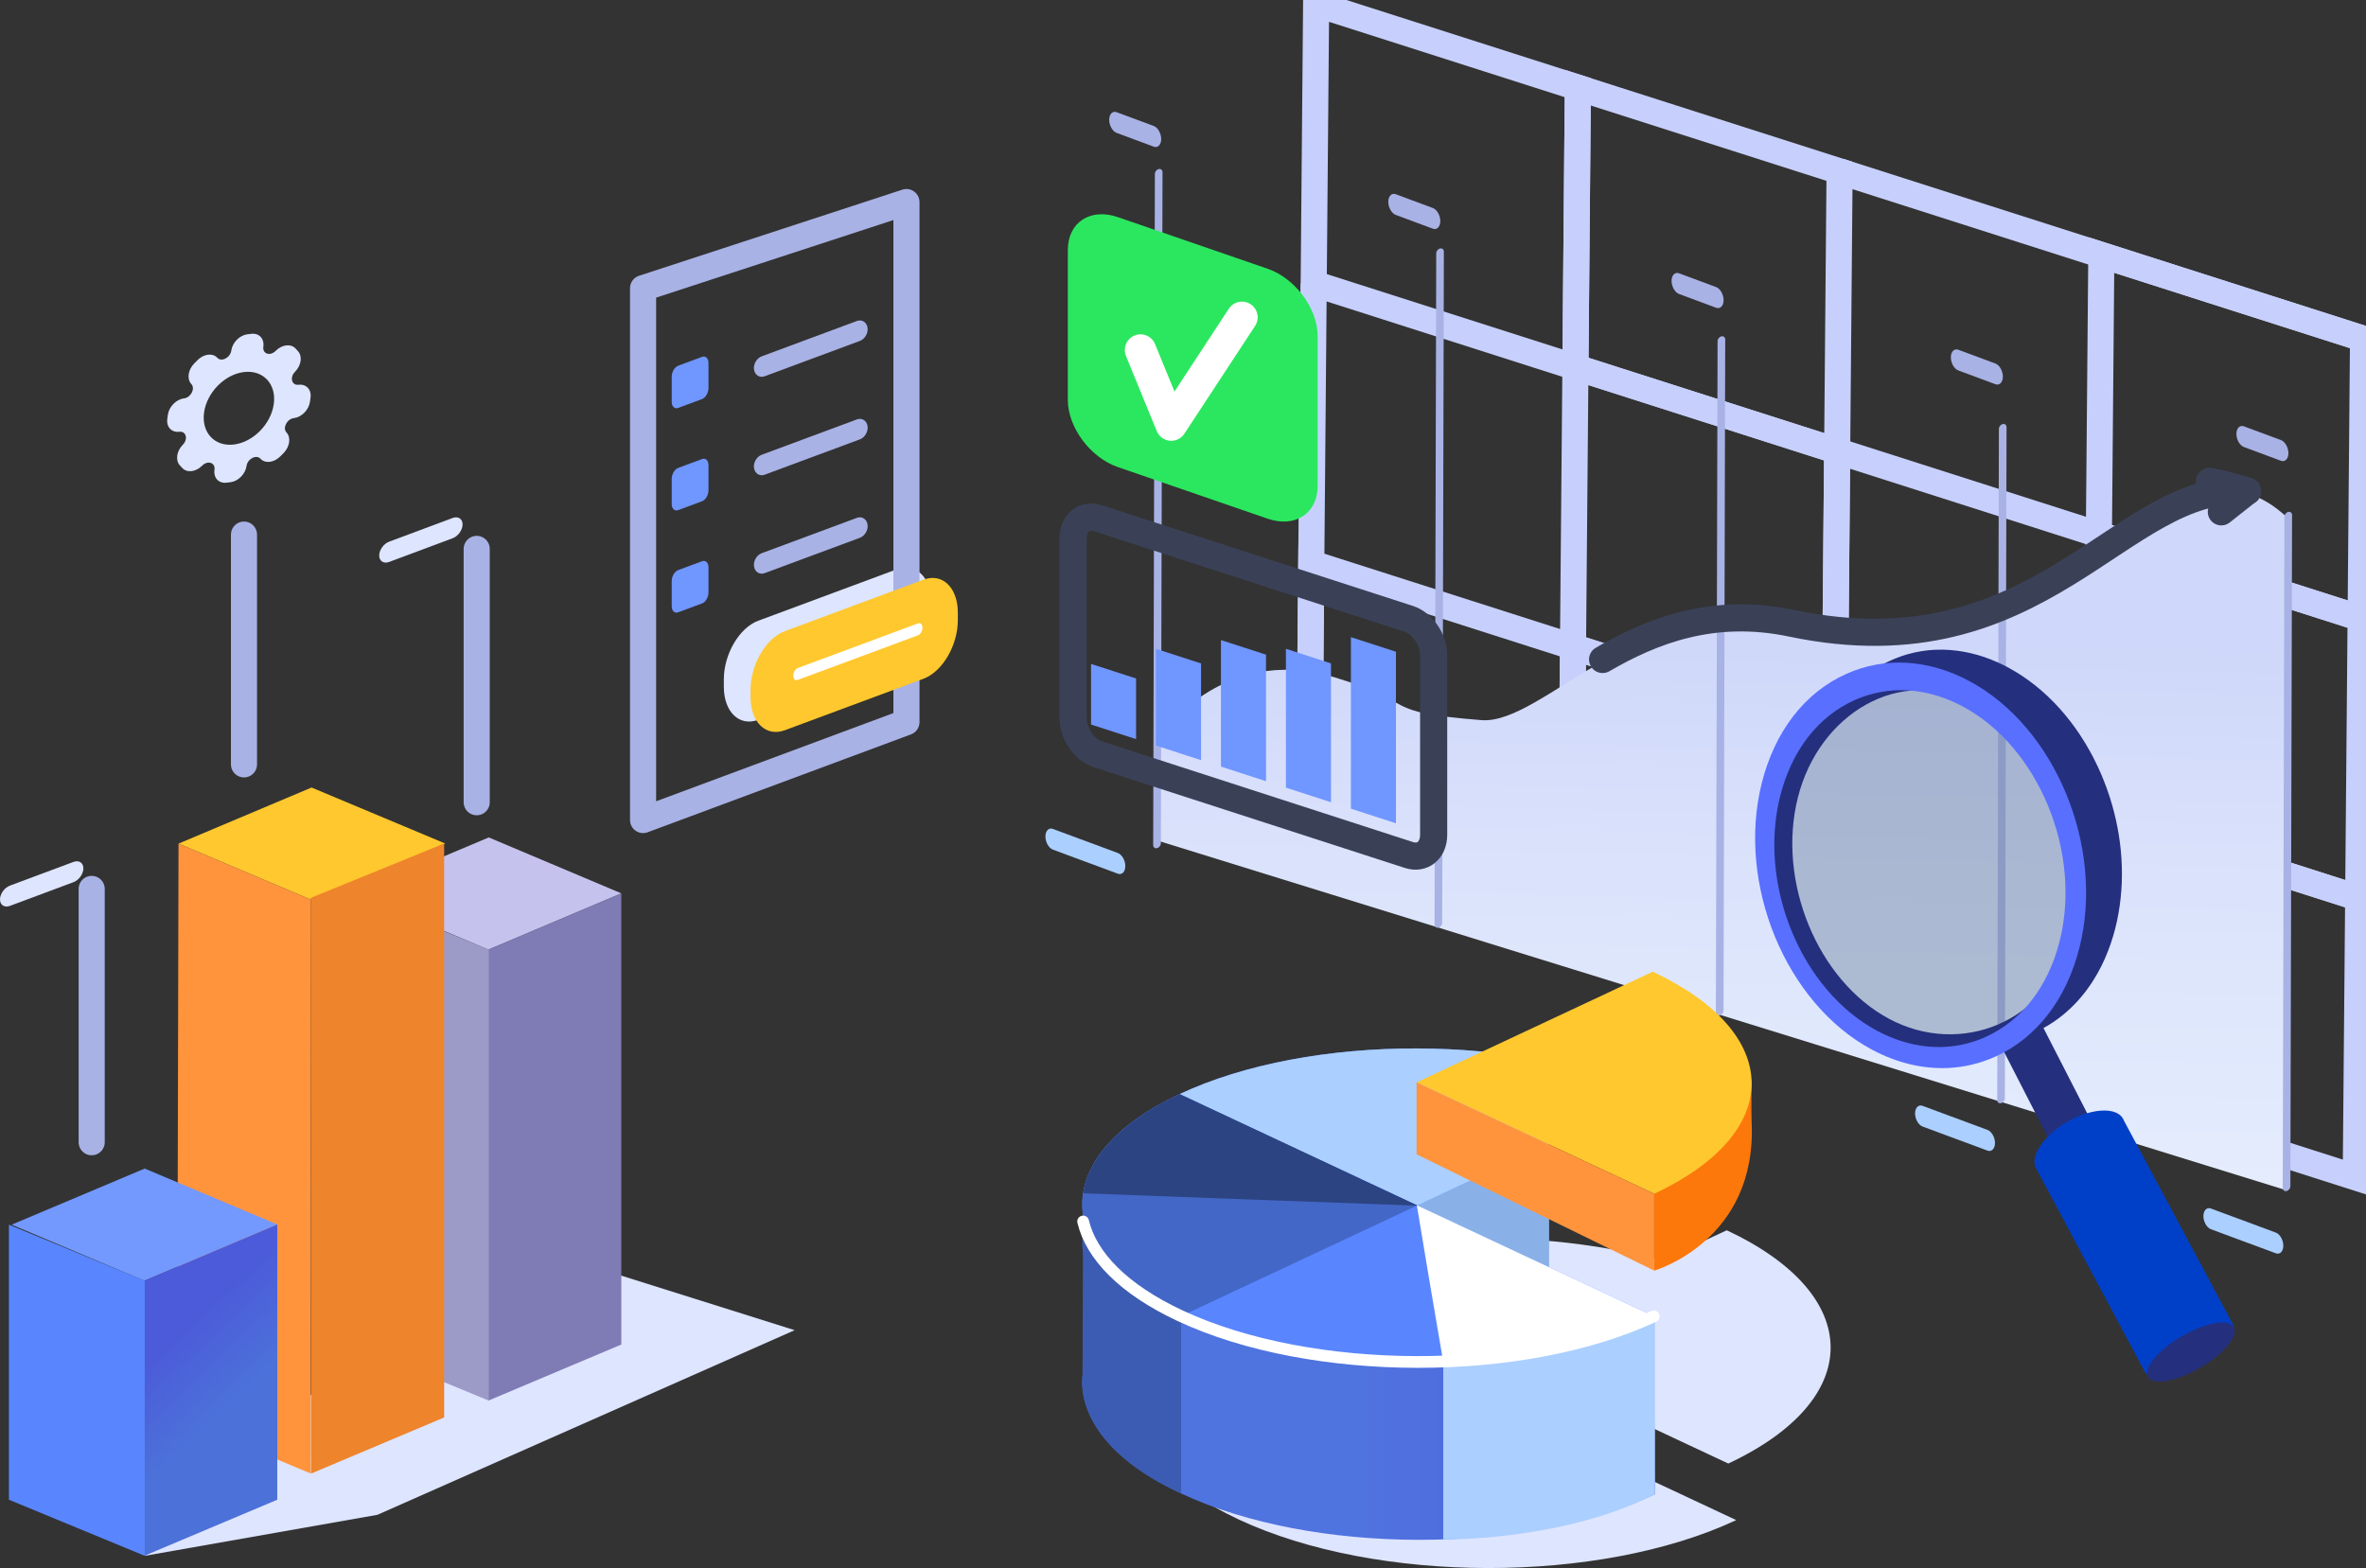 <svg xmlns="http://www.w3.org/2000/svg" width="519" height="344" viewBox="0 0 519 344" fill="none"><rect x="0" y="0" width="519" height="344" fill="#333333" stroke="none"/><g clip-path="url(#clip0_9_71)"><path d="M31.753 341.323L82.789 332.324L174.317 291.819L126.469 276.764L77.428 297.068L31.753 341.323Z" fill="#DEE5FF"></path><path d="M107.139 208.327L136.294 195.988L107.213 183.718L78.032 196.025L107.139 208.327Z" fill="#C5C3ED"></path><path d="M107.115 307.272L136.294 294.966V195.988L107.115 208.327V307.272Z" fill="#7F7BB5"></path><path d="M107.224 307.272L77.428 294.965V196.022L107.224 208.327V307.272Z" fill="#9C9BC7"></path><path d="M68.149 197.347L97.673 185.06L68.34 172.769L39.159 185.077L68.149 197.347Z" fill="#FFC82E"></path><path d="M97.43 185.058V265.682V310.965L68.249 323.273L68.149 196.99L97.43 185.058Z" fill="#EE842C"></path><path d="M68.149 197.347L68.173 323.273L38.868 310.965L39.159 185.077L68.149 197.347Z" fill="#FF943C"></path><path d="M31.669 280.971L60.824 268.632L31.741 256.363L2.562 268.669L31.669 280.971Z" fill="#7399FF"></path><path d="M31.643 341.323L60.824 329.014V268.632L31.643 280.971V341.323Z" fill="url(#paint0_linear_9_71)"></path><path d="M31.754 341.323L1.958 329.014V268.669L31.754 280.971V341.323Z" fill="#5986FF"></path><path d="M518.352 74.298L460.94 55.943" stroke="#C7D0FC" stroke-width="5.725" stroke-miterlimit="10"></path><path d="M345.582 80.574L288.17 62.22L288.702 0.881L346.114 19.235L345.582 80.574Z" stroke="#C7D0FC" stroke-width="5.725" stroke-miterlimit="10"></path><path d="M402.994 98.928L345.582 80.574L346.114 19.235L403.526 37.589L402.994 98.928Z" stroke="#C7D0FC" stroke-width="5.725" stroke-miterlimit="10"></path><path d="M517.82 135.636L460.408 117.282L460.94 55.943L518.352 74.298L517.82 135.636Z" stroke="#C7D0FC" stroke-width="5.725" stroke-miterlimit="10"></path><path d="M288.17 62.22L287.638 123.558" stroke="#C7D0FC" stroke-width="5.725" stroke-miterlimit="10"></path><path d="M402.461 160.267L345.049 141.912L345.582 80.574L402.994 98.928L402.461 160.267Z" stroke="#C7D0FC" stroke-width="5.725" stroke-miterlimit="10"></path><path d="M459.876 178.621L402.461 160.267L402.994 98.928L460.408 117.282L459.876 178.621Z" stroke="#C7D0FC" stroke-width="5.725" stroke-miterlimit="10"></path><path d="M517.287 196.975L459.875 178.621L460.408 117.282L517.82 135.636L517.287 196.975Z" stroke="#C7D0FC" stroke-width="5.725" stroke-miterlimit="10"></path><path d="M287.638 123.558L287.105 184.897" stroke="#C7D0FC" stroke-width="5.725" stroke-miterlimit="10"></path><path d="M344.517 203.251L287.105 184.897L287.638 123.558L345.05 141.912L344.517 203.251Z" stroke="#C7D0FC" stroke-width="5.725" stroke-miterlimit="10"></path><path d="M401.931 221.605L344.517 203.251L345.05 141.912L402.462 160.267L401.931 221.605Z" stroke="#C7D0FC" stroke-width="5.725" stroke-miterlimit="10"></path><path d="M459.343 239.96L401.931 221.605L402.461 160.267L459.875 178.621L459.343 239.96Z" stroke="#C7D0FC" stroke-width="5.725" stroke-miterlimit="10"></path><path d="M516.755 258.314L459.343 239.96L459.876 178.621L517.288 196.975L516.755 258.314Z" stroke="#C7D0FC" stroke-width="5.725" stroke-miterlimit="10"></path><path d="M460.94 55.943L403.526 37.589" stroke="#C7D0FC" stroke-width="5.725" stroke-miterlimit="10"></path><path d="M253.856 162.224C253.856 162.224 267.568 140.956 292.74 148.589C311.983 154.423 301.856 156.143 324.952 157.983C338.571 159.068 359.798 129.332 393.386 137.035C454.197 150.981 475.565 88.49 501.945 113.75L501.573 261.143L253.8 184.379L253.856 162.224Z" fill="url(#paint1_linear_9_71)"></path><path d="M253.798 186.073C253.335 186.18 252.961 185.875 252.961 185.395L253.332 38.146C253.335 37.665 253.711 37.191 254.173 37.087C254.636 36.98 255.01 37.285 255.01 37.765L254.639 185.014C254.636 185.495 254.26 185.969 253.798 186.073Z" fill="#A8B2E5"></path><path d="M315.512 203.503C315.05 203.61 314.676 203.305 314.676 202.825L315.047 55.576C315.05 55.095 315.426 54.621 315.888 54.517C316.351 54.41 316.725 54.715 316.725 55.195L316.353 202.444C316.353 202.923 315.978 203.397 315.512 203.503Z" fill="#A8B2E5"></path><path d="M377.227 222.777C376.764 222.884 376.39 222.579 376.39 222.099L376.762 74.85C376.764 74.369 377.14 73.895 377.603 73.791C378.066 73.684 378.44 73.989 378.44 74.469L378.068 221.718C378.066 222.199 377.69 222.673 377.227 222.777Z" fill="#A8B2E5"></path><path d="M438.939 242.017C438.477 242.123 438.103 241.819 438.103 241.338L438.474 94.089C438.477 93.609 438.853 93.135 439.315 93.03C439.778 92.924 440.152 93.228 440.152 93.709L439.78 240.958C439.78 241.436 439.402 241.91 438.939 242.017Z" fill="#A8B2E5"></path><path d="M501.571 261.295C501.108 261.402 500.735 261.097 500.735 260.617L501.106 113.368C501.108 112.887 501.484 112.413 501.947 112.308C502.41 112.202 502.784 112.506 502.784 112.987L502.412 260.236C502.412 260.717 502.036 261.191 501.571 261.295Z" fill="#A8B2E5"></path><path d="M500.339 101.087L492.203 98.062C491.303 97.728 490.569 96.434 490.573 95.185C490.575 93.937 491.316 93.191 492.216 93.526L500.352 96.551C501.252 96.886 501.987 98.18 501.982 99.428C501.978 100.674 501.239 101.42 500.339 101.087Z" fill="#A8B2E5"></path><path d="M437.699 84.29L429.562 81.265C428.663 80.93 427.928 79.636 427.933 78.388C427.935 77.14 428.676 76.394 429.576 76.729L437.712 79.754C438.611 80.089 439.346 81.383 439.344 82.631C439.339 83.879 438.601 84.625 437.699 84.29Z" fill="#A8B2E5"></path><path d="M376.44 67.517L368.304 64.492C367.404 64.157 366.67 62.863 366.672 61.615C366.674 60.367 367.415 59.621 368.315 59.956L376.451 62.981C377.351 63.316 378.085 64.609 378.081 65.858C378.079 67.106 377.34 67.852 376.44 67.517Z" fill="#A8B2E5"></path><path d="M314.298 50.169L306.161 47.145C305.262 46.81 304.527 45.516 304.532 44.267C304.534 43.019 305.275 42.273 306.174 42.608L314.311 45.633C315.21 45.968 315.945 47.262 315.943 48.51C315.936 49.758 315.197 50.504 314.298 50.169Z" fill="#A8B2E5"></path><path d="M253.076 32.176L244.94 29.151C244.04 28.817 243.306 27.523 243.308 26.274C243.31 25.026 244.051 24.28 244.951 24.615L253.087 27.64C253.987 27.975 254.721 29.269 254.719 30.517C254.715 31.765 253.976 32.511 253.076 32.176Z" fill="#A8B2E5"></path><path d="M499.231 270.416L491.095 267.391C491.069 267.382 491.045 267.382 491.021 267.373L484.977 265.127C484.078 264.792 483.339 265.538 483.334 266.786C483.332 268.032 484.065 269.328 484.964 269.663L493.101 272.688C493.127 272.697 493.15 272.697 493.177 272.706L499.218 274.952C500.118 275.287 500.856 274.541 500.861 273.293C500.865 272.045 500.131 270.751 499.231 270.416Z" fill="#ABCFFF"></path><path d="M435.984 247.888L427.848 244.863C427.822 244.855 427.798 244.855 427.774 244.846L421.73 242.6C420.831 242.265 420.092 243.011 420.087 244.259C420.085 245.505 420.818 246.801 421.717 247.136L429.853 250.161C429.88 250.17 429.903 250.17 429.929 250.178L435.971 252.425C436.87 252.76 437.609 252.014 437.614 250.765C437.618 249.517 436.884 248.223 435.984 247.888Z" fill="#ABCFFF"></path><path d="M245.216 187.139L237.08 184.114C237.054 184.105 237.03 184.105 237.006 184.097L230.962 181.85C230.063 181.515 229.324 182.261 229.32 183.51C229.317 184.756 230.05 186.052 230.949 186.387L239.086 189.412C239.112 189.42 239.136 189.42 239.162 189.429L245.203 191.675C246.103 192.01 246.841 191.264 246.846 190.016C246.85 188.768 246.118 187.474 245.216 187.139Z" fill="#ABCFFF"></path><path d="M309.067 187.576L240.802 165.473C237.823 164.507 235.385 160.919 235.385 157.496V118.145C235.385 114.722 237.823 112.713 240.802 113.679L309.067 135.782C312.046 136.747 314.484 140.336 314.484 143.759V183.111C314.487 186.532 312.048 188.542 309.067 187.576Z" stroke="#3A4157" stroke-width="5.953" stroke-miterlimit="10" stroke-linecap="round" stroke-linejoin="round"></path><path d="M249.208 162.152L239.324 158.951V145.648L249.208 148.847V162.152Z" fill="#7096FF"></path><path d="M263.459 166.767L253.576 163.565V142.345L263.459 145.546V166.767Z" fill="#7096FF"></path><path d="M277.711 171.381L267.825 168.18V140.423L277.711 143.622V171.381Z" fill="#7096FF"></path><path d="M291.96 175.994L282.076 172.795V142.336L291.96 145.537V175.994Z" fill="#7096FF"></path><path d="M306.211 180.608L296.328 177.409V139.777L306.211 142.978V180.608Z" fill="#7096FF"></path><path d="M278.069 113.792L245.2 102.464C239.17 100.385 234.237 93.75 234.237 87.715V54.824C234.237 48.789 239.17 45.553 245.2 47.632L278.069 58.96C284.1 61.039 289.033 67.674 289.033 73.708V106.6C289.033 112.635 284.1 115.871 278.069 113.792Z" fill="#2BE75F"></path><path d="M250.177 76.787L256.925 93.256L272.434 69.613" stroke="white" stroke-width="6.889" stroke-miterlimit="10" stroke-linecap="round" stroke-linejoin="round"></path><path d="M351.543 144.679C362.415 138.366 375.795 133.127 392.986 136.73C448.104 148.284 465.204 105.6 492.998 107.759" stroke="#3A4157" stroke-width="5.953" stroke-miterlimit="10" stroke-linecap="round" stroke-linejoin="round"></path><path d="M484.66 105.6C488.857 106.363 493.496 107.874 492.999 107.759L487.266 112.287" stroke="#3A4157" stroke-width="5.953" stroke-miterlimit="10" stroke-linecap="round" stroke-linejoin="round"></path><path d="M379.118 321.075C409.176 306.987 409.024 284.075 378.776 269.9L364.577 276.555C334.984 268.483 296.532 270.333 271.322 282.148C241.263 296.236 241.415 319.148 271.663 333.322C301.911 347.497 350.797 347.571 380.856 333.483L326.089 307.816L338.456 302.02L379.118 321.075Z" fill="#DEE5FF"></path><path opacity="0.4" d="M454.369 188.176C459.847 213.97 442.792 228.877 424.347 229.458C405.901 230.039 389.438 212.498 387.573 190.281C385.709 168.063 399.149 149.58 417.595 149C436.038 148.419 449.736 166.369 454.369 188.176Z" fill="#637A94"></path><path d="M460.414 249.256L453.71 258.281L437.918 227.472L446.054 221.242L460.414 249.256Z" fill="#24307D"></path><path d="M485.449 282.381L485.46 282.374L465.91 245.872H465.908C465.36 244.324 463.568 243.441 460.784 243.656C455.938 244.033 449.949 247.588 447.406 251.6C446.089 253.677 445.963 255.463 446.813 256.656L446.811 256.659L451.383 265.214L451.381 265.216L470.776 301.509L490.03 290.931L485.449 282.381Z" fill="#0040C8"></path><path d="M482.616 300.083C487.817 297.059 491.132 293.055 490.02 291.139C488.907 289.223 483.789 290.121 478.588 293.144C473.386 296.168 470.071 300.172 471.184 302.089C472.296 304.005 477.414 303.107 482.616 300.083Z" fill="#24307D"></path><path d="M432.622 150.948C414.17 141.058 394.797 150.604 389.347 172.271C383.897 193.939 394.436 219.52 412.888 229.41C431.34 239.3 450.714 229.754 456.164 208.087C461.614 186.421 451.074 160.838 432.622 150.948ZM453.96 205.88C449.332 224.284 430.045 231.904 414.372 223.504C398.7 215.103 389.747 193.374 394.375 174.969C399.004 156.565 416.828 145.929 432.501 154.33C448.173 162.73 458.591 187.476 453.96 205.88Z" fill="#24307D"></path><path d="M465.347 195.072C465.38 194.598 465.408 194.122 465.426 193.646C465.428 193.561 465.428 193.476 465.43 193.391C465.437 193.165 465.439 192.939 465.443 192.71C465.447 192.434 465.458 192.16 465.46 191.884C465.46 191.732 465.456 191.577 465.454 191.423C465.452 191.177 465.45 190.932 465.445 190.686C465.441 190.497 465.443 190.307 465.439 190.118C465.432 189.89 465.417 189.664 465.406 189.435C465.395 189.19 465.384 188.944 465.371 188.696C465.365 188.574 465.363 188.452 465.354 188.331C465.334 188.007 465.302 187.685 465.276 187.361C465.258 187.152 465.245 186.941 465.226 186.732C465.219 186.674 465.217 186.615 465.211 186.556C465.154 185.978 465.089 185.399 465.015 184.821C465.015 184.814 465.013 184.808 465.013 184.801C465.006 184.749 464.998 184.697 464.989 184.645C464.922 184.134 464.848 183.625 464.767 183.116C464.754 183.035 464.739 182.955 464.724 182.877C464.691 182.683 464.656 182.492 464.622 182.3C464.574 182.026 464.528 181.752 464.476 181.478C464.443 181.304 464.402 181.13 464.367 180.956C464.324 180.743 464.28 180.532 464.235 180.321C464.202 180.167 464.172 180.01 464.139 179.856C464.07 179.547 463.994 179.241 463.92 178.932C463.881 178.769 463.844 178.603 463.802 178.44C463.787 178.382 463.776 178.323 463.761 178.266C463.624 177.727 463.481 177.192 463.329 176.657C463.322 176.633 463.316 176.611 463.309 176.59C463.266 176.435 463.216 176.285 463.17 176.131C463.048 175.72 462.929 175.309 462.798 174.902C462.779 174.839 462.755 174.776 462.733 174.711C462.625 174.376 462.507 174.043 462.392 173.71C462.301 173.443 462.214 173.173 462.118 172.908C462.101 172.86 462.079 172.812 462.062 172.764C461.749 171.903 461.412 171.053 461.06 170.211C461.029 170.14 461.006 170.066 460.975 169.996C460.884 169.783 460.784 169.574 460.693 169.363C460.54 169.017 460.388 168.674 460.23 168.332C460.089 168.03 459.943 167.73 459.797 167.432C459.634 167.095 459.469 166.76 459.3 166.427C459.243 166.319 459.193 166.206 459.137 166.097C459 165.836 458.856 165.579 458.717 165.321C458.622 165.142 458.528 164.964 458.43 164.788C458.124 164.235 457.809 163.687 457.485 163.148C457.483 163.144 457.479 163.137 457.476 163.133C457.474 163.128 457.47 163.124 457.468 163.12C457.096 162.504 456.714 161.9 456.32 161.302C456.303 161.276 456.288 161.247 456.27 161.221C455.983 160.786 455.686 160.36 455.386 159.938C455.325 159.853 455.268 159.764 455.208 159.679C455.203 159.675 455.201 159.669 455.197 159.664C454.84 159.166 454.473 158.675 454.099 158.19C454.08 158.166 454.06 158.144 454.043 158.12C453.928 157.972 453.81 157.831 453.693 157.685C453.454 157.385 453.219 157.083 452.974 156.789C452.928 156.735 452.878 156.681 452.832 156.626C452.667 156.428 452.496 156.237 452.328 156.043C452.141 155.828 451.959 155.611 451.77 155.4C451.7 155.321 451.626 155.247 451.555 155.171C451.37 154.969 451.181 154.769 450.992 154.571C450.829 154.399 450.672 154.223 450.507 154.054C450.414 153.958 450.316 153.869 450.222 153.773C450.018 153.566 449.81 153.364 449.601 153.162C449.455 153.021 449.316 152.875 449.171 152.738C449.055 152.629 448.936 152.529 448.821 152.423C448.61 152.227 448.397 152.035 448.184 151.846C448.054 151.731 447.928 151.609 447.797 151.496C447.656 151.374 447.508 151.259 447.367 151.137C447.156 150.959 446.943 150.783 446.73 150.609C446.619 150.52 446.513 150.424 446.402 150.337C446.222 150.194 446.035 150.059 445.852 149.92C445.65 149.765 445.45 149.609 445.248 149.459C445.166 149.398 445.087 149.332 445.005 149.274C444.757 149.093 444.503 148.924 444.251 148.75C444.079 148.63 443.907 148.506 443.734 148.389C443.688 148.358 443.647 148.325 443.601 148.297C443.145 147.993 442.68 147.699 442.212 147.414C442.208 147.412 442.204 147.41 442.199 147.408C442.165 147.386 442.13 147.369 442.095 147.347C441.671 147.092 441.243 146.842 440.811 146.605C440.702 146.544 440.593 146.486 440.482 146.427C440.126 146.236 439.772 146.053 439.416 145.877C439.281 145.809 439.144 145.751 439.009 145.685C438.824 145.596 438.64 145.511 438.455 145.427C438.312 145.361 438.168 145.29 438.027 145.227C437.797 145.124 437.566 145.035 437.336 144.94C437.171 144.87 437.005 144.798 436.84 144.733C436.773 144.707 436.706 144.674 436.636 144.648C436.173 144.468 435.712 144.3 435.25 144.141C435.247 144.141 435.245 144.139 435.241 144.139C434.769 143.978 434.298 143.83 433.828 143.696C433.768 143.678 433.707 143.665 433.644 143.648C433.472 143.6 433.302 143.559 433.131 143.513C432.89 143.45 432.646 143.378 432.405 143.322C432.283 143.293 432.164 143.272 432.042 143.245C431.831 143.198 431.618 143.154 431.408 143.111C431.245 143.078 431.082 143.037 430.919 143.006C430.747 142.974 430.577 142.954 430.406 142.926C430.193 142.891 429.978 142.854 429.765 142.824C429.652 142.806 429.539 142.784 429.426 142.769C429.224 142.743 429.024 142.728 428.822 142.706C428.572 142.678 428.322 142.65 428.072 142.628C427.985 142.621 427.896 142.606 427.809 142.6C427.6 142.584 427.396 142.582 427.189 142.571C426.92 142.556 426.651 142.541 426.383 142.534C426.305 142.532 426.225 142.526 426.144 142.523C425.959 142.521 425.779 142.532 425.594 142.532C425.273 142.534 424.949 142.537 424.63 142.55C424.54 142.554 424.449 142.55 424.358 142.554C424.001 142.571 423.647 142.597 423.293 142.63C423.247 142.634 423.202 142.641 423.156 142.645C422.887 142.671 422.617 142.697 422.35 142.732C422.18 142.754 422.011 142.782 421.841 142.808C421.713 142.828 421.585 142.845 421.459 142.865C420.994 142.939 420.531 143.024 420.072 143.122C420.057 143.124 420.044 143.128 420.029 143.132C419.903 143.161 419.781 143.195 419.657 143.224C419.273 143.313 418.89 143.406 418.512 143.513C418.327 143.565 418.145 143.626 417.962 143.68C417.719 143.754 417.473 143.822 417.232 143.904C417.171 143.924 417.113 143.952 417.052 143.972C416.68 144.1 416.313 144.241 415.948 144.387C415.77 144.457 415.589 144.522 415.411 144.596C414.872 144.822 414.34 145.066 413.814 145.327L405.228 149.624C405.752 149.361 406.286 149.119 406.825 148.893C407.001 148.819 407.181 148.756 407.36 148.684C407.725 148.539 408.092 148.397 408.466 148.269C408.766 148.165 409.07 148.071 409.374 147.978C409.559 147.921 409.741 147.86 409.926 147.808C410.304 147.701 410.687 147.608 411.071 147.519C411.195 147.49 411.319 147.453 411.443 147.427C411.917 147.325 412.393 147.238 412.873 147.16C413.001 147.14 413.129 147.121 413.258 147.103C413.692 147.04 414.129 146.984 414.568 146.942C414.614 146.938 414.659 146.932 414.705 146.927C415.148 146.888 415.594 146.864 416.041 146.847C416.363 146.834 416.685 146.831 417.008 146.829C417.269 146.827 417.53 146.825 417.793 146.829C418.06 146.836 418.332 146.851 418.601 146.866C418.895 146.882 419.19 146.897 419.486 146.921C419.733 146.942 419.983 146.971 420.231 146.999C420.546 147.034 420.861 147.071 421.176 147.116C421.389 147.147 421.602 147.182 421.815 147.219C422.15 147.275 422.485 147.336 422.819 147.403C423.03 147.447 423.243 147.49 423.454 147.538C423.815 147.619 424.178 147.71 424.54 147.806C424.712 147.851 424.884 147.893 425.055 147.941C425.588 148.091 426.12 148.252 426.653 148.434C426.655 148.434 426.655 148.434 426.657 148.436C426.659 148.436 426.659 148.436 426.661 148.439C427.192 148.619 427.722 148.819 428.25 149.03C428.415 149.095 428.578 149.167 428.743 149.237C429.117 149.393 429.491 149.554 429.865 149.726C430.049 149.811 430.232 149.896 430.417 149.985C430.908 150.22 431.401 150.463 431.892 150.726C432.44 151.02 432.979 151.329 433.511 151.648C433.544 151.668 433.576 151.685 433.609 151.705C434.128 152.018 434.639 152.349 435.145 152.688C435.319 152.803 435.489 152.927 435.658 153.045C435.995 153.277 436.33 153.512 436.658 153.758C436.86 153.908 437.06 154.062 437.26 154.217C437.555 154.443 437.849 154.673 438.14 154.91C438.353 155.084 438.566 155.261 438.777 155.439C439.053 155.672 439.324 155.909 439.596 156.148C439.809 156.337 440.022 156.531 440.233 156.724C440.496 156.968 440.756 157.216 441.013 157.466C441.221 157.668 441.428 157.87 441.632 158.077C441.891 158.338 442.147 158.605 442.399 158.873C442.588 159.073 442.777 159.273 442.964 159.475C443.225 159.76 443.479 160.053 443.734 160.345C443.903 160.541 444.075 160.732 444.24 160.93C444.531 161.278 444.816 161.632 445.098 161.987C445.213 162.132 445.333 162.274 445.448 162.422C445.846 162.933 446.235 163.452 446.613 163.983C446.672 164.066 446.726 164.151 446.785 164.233C447.104 164.686 447.419 165.142 447.726 165.605C448.115 166.197 448.495 166.797 448.864 167.406C448.871 167.417 448.877 167.428 448.884 167.439C448.884 167.441 448.886 167.441 448.886 167.443C449.212 167.987 449.527 168.537 449.836 169.094C449.933 169.27 450.027 169.45 450.125 169.626C450.322 169.994 450.518 170.361 450.707 170.733C450.877 171.066 451.042 171.401 451.205 171.738C451.35 172.038 451.496 172.338 451.637 172.64C451.796 172.98 451.946 173.323 452.098 173.669C452.222 173.952 452.348 174.235 452.467 174.519C452.822 175.361 453.156 176.211 453.469 177.07C453.584 177.383 453.691 177.699 453.799 178.014C453.915 178.347 454.032 178.68 454.141 179.014C454.293 179.484 454.436 179.956 454.575 180.428C454.621 180.585 454.671 180.739 454.716 180.893C454.893 181.507 455.056 182.124 455.212 182.744C455.253 182.907 455.29 183.072 455.329 183.235C455.44 183.696 455.547 184.16 455.647 184.625C455.692 184.836 455.736 185.049 455.779 185.26C455.87 185.706 455.953 186.154 456.033 186.604C456.068 186.795 456.103 186.989 456.136 187.18C456.233 187.772 456.322 188.365 456.403 188.959C456.409 189.007 456.418 189.057 456.425 189.105C456.507 189.749 456.579 190.392 456.638 191.038C456.657 191.249 456.67 191.458 456.688 191.669C456.724 192.112 456.757 192.556 456.783 193C456.796 193.248 456.807 193.496 456.818 193.743C456.835 194.159 456.848 194.574 456.857 194.99C456.861 195.235 456.866 195.483 456.868 195.729C456.87 196.16 456.866 196.588 456.857 197.018C456.853 197.245 456.851 197.469 456.844 197.695C456.824 198.256 456.798 198.817 456.759 199.378C456.755 199.461 456.753 199.543 456.746 199.624C456.701 200.265 456.64 200.905 456.57 201.542C456.551 201.724 456.525 201.905 456.503 202.085C456.446 202.542 456.385 203.001 456.318 203.456C456.286 203.675 456.249 203.895 456.212 204.114C456.14 204.547 456.062 204.978 455.979 205.406C455.938 205.615 455.899 205.824 455.857 206.03C455.729 206.644 455.594 207.252 455.442 207.859C455.282 208.496 455.108 209.121 454.923 209.736C454.871 209.912 454.812 210.082 454.758 210.254C454.625 210.675 454.491 211.097 454.347 211.508C454.264 211.748 454.178 211.982 454.091 212.217C453.962 212.567 453.83 212.915 453.695 213.257C453.595 213.509 453.491 213.759 453.387 214.007C453.254 214.322 453.117 214.635 452.976 214.944C452.85 215.223 452.722 215.497 452.589 215.768C452.454 216.047 452.317 216.323 452.176 216.595C452.011 216.915 451.844 217.23 451.672 217.543C451.537 217.787 451.402 218.03 451.263 218.269C451.046 218.643 450.82 219.011 450.59 219.372C450.446 219.598 450.305 219.829 450.157 220.05C450.083 220.161 450.007 220.272 449.931 220.383C449.675 220.759 449.412 221.129 449.142 221.49C449.09 221.56 449.04 221.634 448.986 221.703C448.645 222.153 448.295 222.593 447.936 223.019C447.934 223.021 447.932 223.025 447.928 223.028C447.569 223.452 447.202 223.863 446.826 224.263C446.75 224.343 446.672 224.419 446.596 224.5C446.311 224.796 446.022 225.087 445.728 225.367C445.611 225.481 445.492 225.591 445.372 225.702C445.096 225.959 444.818 226.209 444.533 226.453C444.425 226.546 444.318 226.642 444.209 226.733C443.823 227.055 443.431 227.368 443.034 227.668C442.977 227.71 442.921 227.749 442.864 227.79C442.517 228.047 442.167 228.295 441.81 228.532C441.68 228.619 441.55 228.701 441.419 228.786C441.117 228.982 440.811 229.171 440.504 229.354C440.376 229.43 440.25 229.506 440.122 229.58C439.694 229.823 439.263 230.058 438.824 230.278L447.41 225.981C447.849 225.761 448.28 225.526 448.708 225.283C448.836 225.209 448.964 225.133 449.09 225.057C449.399 224.874 449.703 224.685 450.005 224.489C450.136 224.404 450.266 224.321 450.396 224.234C450.753 223.995 451.103 223.75 451.45 223.493C451.507 223.452 451.565 223.412 451.62 223.371C452.017 223.071 452.409 222.758 452.795 222.436C452.904 222.345 453.011 222.249 453.119 222.155C453.402 221.912 453.682 221.662 453.958 221.405C454.078 221.294 454.197 221.183 454.314 221.07C454.608 220.788 454.897 220.498 455.182 220.203C455.258 220.122 455.336 220.046 455.412 219.966C455.434 219.942 455.458 219.92 455.481 219.896C455.833 219.52 456.177 219.131 456.514 218.733C456.516 218.73 456.518 218.726 456.522 218.724C456.859 218.326 457.187 217.915 457.507 217.495C457.529 217.467 457.548 217.436 457.57 217.408C457.622 217.339 457.674 217.265 457.726 217.195C457.996 216.834 458.257 216.464 458.513 216.09C458.589 215.979 458.663 215.871 458.739 215.758C458.793 215.675 458.852 215.595 458.906 215.512C458.998 215.373 459.08 215.22 459.171 215.079C459.4 214.718 459.626 214.351 459.845 213.977C459.904 213.877 459.967 213.785 460.023 213.683C460.104 213.542 460.175 213.394 460.254 213.25C460.425 212.939 460.595 212.624 460.76 212.302C460.827 212.172 460.901 212.048 460.966 211.915C461.038 211.771 461.101 211.621 461.173 211.476C461.305 211.204 461.434 210.928 461.56 210.649C461.625 210.506 461.694 210.369 461.757 210.225C461.831 210.058 461.897 209.882 461.968 209.712C462.073 209.464 462.177 209.214 462.277 208.962C462.329 208.833 462.383 208.71 462.435 208.579C462.518 208.364 462.594 208.14 462.675 207.922C462.761 207.687 462.848 207.453 462.931 207.213C462.964 207.118 463 207.024 463.035 206.928C463.144 206.611 463.242 206.283 463.342 205.959C463.396 205.785 463.455 205.615 463.507 205.439C463.52 205.395 463.535 205.354 463.548 205.313C463.709 204.769 463.859 204.219 464.002 203.66C464.011 203.627 464.02 203.595 464.026 203.562C464.154 203.051 464.274 202.538 464.385 202.022C464.406 201.925 464.422 201.829 464.441 201.731C464.485 201.524 464.524 201.316 464.563 201.107C464.611 200.863 464.663 200.62 464.706 200.374C464.739 200.187 464.765 199.998 464.796 199.811C464.832 199.591 464.867 199.374 464.9 199.154C464.922 199.01 464.948 198.867 464.969 198.721C465.013 198.408 465.048 198.095 465.087 197.782C465.108 197.601 465.134 197.421 465.154 197.24C465.161 197.179 465.169 197.121 465.176 197.06C465.237 196.494 465.287 195.927 465.328 195.357C465.328 195.344 465.33 195.333 465.33 195.32C465.341 195.237 465.343 195.155 465.347 195.072Z" fill="#24307D"></path><path d="M432.014 149.432C423.032 144.618 413.44 144.052 405.006 147.834C395.903 151.918 389.318 160.421 386.461 171.777C380.895 193.907 391.718 220.137 410.587 230.252C416.087 233.201 421.815 234.555 427.368 234.295C430.882 234.129 434.326 233.316 437.595 231.85C446.698 227.766 453.282 219.263 456.14 207.907C461.708 185.778 450.883 159.547 432.014 149.432ZM451.802 206.454C449.288 216.447 443.495 223.928 435.484 227.523C432.609 228.812 429.578 229.528 426.488 229.673C421.602 229.904 416.563 228.71 411.721 226.116C395.119 217.217 385.596 194.135 390.494 174.663C393.006 164.67 398.802 157.189 406.812 153.595C414.231 150.267 422.672 150.765 430.575 155.002C447.178 163.9 456.701 186.982 451.802 206.454Z" fill="#596FFF"></path><path d="M363.032 327.801C334.421 341.21 287.885 341.142 259.093 327.648C230.302 314.155 230.156 292.345 258.767 278.936C287.379 265.527 279.514 263.22 308.306 276.711L342.798 285.619L362.708 288.533L363.032 327.801Z" fill="url(#paint2_linear_9_71)"></path><path d="M237.59 261.789L237.464 301.796C237.464 301.796 234.567 316.475 259.093 327.649V297.153L244.583 283.107L239.553 274.369L237.59 261.789Z" fill="#3C5CB3"></path><path d="M362.869 278.758C362.869 278.758 385.466 272.266 384.233 246.181C384.131 244.039 384.216 237.002 384.216 237.002C376.525 227.649 362.869 260.68 362.869 260.68V278.758Z" fill="#FC780B"></path><path d="M259.093 297.153C230.302 283.659 230.156 261.85 258.767 248.441L310.901 272.873L259.093 288.733V297.153Z" fill="#3C5CB3"></path><path d="M339.81 247.231C311.018 233.738 287.379 235.032 258.768 248.441L310.901 272.873L339.812 288.733V247.231H339.81Z" fill="#89B1E8"></path><path d="M363.032 288.887C334.421 302.296 287.885 302.229 259.093 288.735C230.302 275.241 230.156 253.431 258.767 240.022C287.379 226.613 333.914 226.681 362.706 240.175L310.899 264.455L363.032 288.887Z" fill="#5986FF"></path><path d="M259.093 288.733C230.302 275.239 230.156 253.429 258.767 240.02L310.901 264.453L259.093 288.733Z" fill="#4367C7"></path><path d="M362.708 240.175C333.917 226.681 287.381 226.613 258.77 240.022L310.903 264.455L362.708 240.175Z" fill="#ABCFFF"></path><path d="M362.545 213.178C391.337 226.672 391.483 248.482 362.871 261.891L310.738 237.459L362.545 213.178Z" fill="#FFC82E"></path><path d="M310.807 264.498L310.901 264.455L258.767 240.022C245.846 246.079 238.792 253.847 237.59 261.789C261.33 262.693 293.911 263.883 310.807 264.498Z" fill="#2C4482"></path><path d="M310.807 264.498L310.901 264.455L363.034 288.887C350.113 294.944 333.536 298.249 316.59 298.812C314.66 287.685 312.118 272.416 310.807 264.498Z" fill="white"></path><path d="M310.738 237.456V253.24L362.869 278.758V261.889L310.738 237.456Z" fill="#FF943C"></path><path d="M316.588 298.81V337.726C316.588 337.726 342.705 338.161 363.032 327.801V288.885C363.032 288.887 342.881 298.684 316.588 298.81Z" fill="#ABCFFF"></path><path d="M362.765 288.783C334.154 302.192 287.618 302.125 258.826 288.631C246.464 282.837 239.383 275.511 237.593 267.974" stroke="white" stroke-width="2.574" stroke-miterlimit="10" stroke-linecap="round" stroke-linejoin="round"></path><path d="M166.32 157.918L196.72 146.629C200.866 145.09 204.259 139.305 204.256 133.773V132.153C204.256 126.62 200.864 123.356 196.718 124.894L166.318 136.182C162.172 137.722 158.779 143.507 158.781 149.039V150.659C158.781 156.191 162.174 159.458 166.32 157.918Z" fill="#DEE5FF"></path><path d="M198.837 44.328V158.427L141.064 179.904V63.22L198.837 44.328Z" stroke="#A8B2E5" stroke-width="5.725" stroke-miterlimit="10" stroke-linecap="round" stroke-linejoin="round"></path><path d="M167.765 82.537L188.612 74.798C189.494 74.469 190.179 73.565 190.307 72.558C190.503 70.996 189.308 69.922 187.938 70.431L167.092 78.171C166.209 78.499 165.525 79.404 165.397 80.411C165.201 81.972 166.396 83.046 167.765 82.537Z" fill="#A8B2E5"></path><path d="M167.765 104.132L188.612 96.392C189.494 96.064 190.179 95.159 190.307 94.152C190.503 92.591 189.308 91.517 187.938 92.025L167.092 99.765C166.209 100.094 165.525 100.998 165.397 102.005C165.201 103.566 166.396 104.641 167.765 104.132Z" fill="#A8B2E5"></path><path d="M167.765 125.726L188.612 117.987C189.494 117.658 190.179 116.754 190.307 115.747C190.503 114.186 189.308 113.111 187.938 113.62L167.092 121.36C166.209 121.688 165.525 122.593 165.397 123.6C165.201 125.161 166.396 126.235 167.765 125.726Z" fill="#A8B2E5"></path><path d="M148.759 89.496L153.999 87.55C154.779 87.261 155.411 86.18 155.413 85.138V79.647C155.413 78.606 154.781 77.997 154.001 78.286L148.761 80.232C147.981 80.521 147.349 81.602 147.347 82.644V88.135C147.345 89.177 147.977 89.788 148.759 89.496Z" fill="#7096FF"></path><path d="M148.759 111.915L153.999 109.969C154.779 109.679 155.411 108.599 155.413 107.557V102.066C155.413 101.024 154.781 100.415 154.001 100.705L148.761 102.651C147.981 102.94 147.349 104.021 147.347 105.063V110.554C147.345 111.595 147.977 112.204 148.759 111.915Z" fill="#7096FF"></path><path d="M148.759 134.334L153.999 132.387C154.779 132.098 155.411 131.017 155.413 129.976V124.485C155.413 123.443 154.781 122.834 154.001 123.123L148.761 125.07C147.981 125.359 147.349 126.44 147.347 127.481V132.972C147.345 134.014 147.977 134.623 148.759 134.334Z" fill="#7096FF"></path><path d="M172.175 160.195L202.575 148.906C206.721 147.366 210.113 141.582 210.111 136.049V134.429C210.111 128.897 206.719 125.633 202.572 127.17L172.172 138.459C168.026 139.999 164.634 145.783 164.636 151.316V152.936C164.636 158.468 168.028 161.734 172.175 160.195Z" fill="#FFC82E"></path><path d="M174.991 149.169L201.373 139.372C201.912 139.172 202.351 138.422 202.351 137.702C202.351 136.985 201.91 136.561 201.373 136.761L174.991 146.557C174.452 146.758 174.013 147.508 174.013 148.228C174.013 148.945 174.452 149.369 174.991 149.169Z" fill="white"></path><path d="M104.569 175.994V120.42" stroke="#A8B2E5" stroke-width="5.725" stroke-miterlimit="10" stroke-linecap="round" stroke-linejoin="round"></path><path d="M53.52 117.282V167.689" stroke="#A8B2E5" stroke-width="5.725" stroke-miterlimit="10" stroke-linecap="round" stroke-linejoin="round"></path><path d="M20.112 250.587V195.011" stroke="#A8B2E5" stroke-width="5.725" stroke-miterlimit="10" stroke-linecap="round" stroke-linejoin="round"></path><path d="M36.83 90.971L36.702 91.882C36.452 93.652 37.63 94.922 39.329 94.72C40.831 94.542 41.318 96.342 40.101 97.573C38.721 98.967 38.436 100.996 39.462 102.105L39.99 102.675C41.016 103.784 42.967 103.551 44.345 102.157C45.564 100.926 47.27 101.492 47.048 103.055C46.798 104.826 47.976 106.096 49.676 105.893L50.551 105.789C52.253 105.587 53.833 103.988 54.083 102.218C54.302 100.655 56.23 99.656 57.136 100.635C58.162 101.744 60.113 101.511 61.491 100.117L62.202 99.4C63.581 98.006 63.866 95.977 62.84 94.868C61.934 93.889 62.953 91.908 64.455 91.73C66.157 91.528 67.737 89.929 67.987 88.159L68.115 87.248C68.365 85.478 67.187 84.208 65.487 84.41C63.986 84.588 63.499 82.787 64.716 81.557C66.096 80.163 66.38 78.134 65.355 77.025L64.827 76.455C63.801 75.346 61.849 75.579 60.472 76.972C59.253 78.203 57.547 77.638 57.768 76.074C58.018 74.304 56.84 73.034 55.141 73.236L54.265 73.341C52.564 73.543 50.984 75.141 50.734 76.912C50.514 78.475 48.587 79.473 47.681 78.495C46.655 77.386 44.703 77.618 43.326 79.012L42.615 79.73C41.235 81.124 40.951 83.153 41.976 84.262C42.883 85.24 41.863 87.222 40.362 87.4C38.66 87.604 37.08 89.203 36.83 90.971ZM44.767 90.477C45.386 86.084 49.308 82.118 53.531 81.618C57.751 81.115 60.672 84.271 60.052 88.661C59.433 93.054 55.511 97.021 51.288 97.521C47.068 98.023 44.147 94.87 44.767 90.477Z" fill="#DEE5FF"></path><path d="M99.299 118.08L85.356 123.282C84.161 123.728 83.181 123.093 83.181 121.871C83.181 120.648 84.159 119.283 85.356 118.837L99.299 113.635C100.494 113.189 101.474 113.824 101.474 115.047C101.472 116.269 100.494 117.634 99.299 118.08Z" fill="#DEE5FF"></path><path d="M16.118 193.535L2.175 198.736C0.978 199.182 0 198.547 0 197.325C0 196.103 0.978 194.737 2.175 194.291L16.118 189.09C17.313 188.644 18.293 189.279 18.293 190.501C18.293 191.723 17.313 193.089 16.118 193.535Z" fill="#DEE5FF"></path></g><defs><linearGradient id="paint0_linear_9_71" x1="52.286" y1="311.401" x2="32.254" y2="290.168" gradientUnits="userSpaceOnUse"><stop offset="0.14" stop-color="#4C71D9"></stop><stop offset="0.788" stop-color="#4C5BD9"></stop></linearGradient><linearGradient id="paint1_linear_9_71" x1="373.801" y1="386.284" x2="379.373" y2="138.026" gradientUnits="userSpaceOnUse"><stop offset="0.006" stop-color="#EDF5FF"></stop><stop offset="0.368" stop-color="#E9F1FE"></stop><stop offset="0.733" stop-color="#DDE5FC"></stop><stop offset="1" stop-color="#CFD7FA"></stop></linearGradient><linearGradient id="paint2_linear_9_71" x1="237.404" y1="302.74" x2="363.033" y2="302.74" gradientUnits="userSpaceOnUse"><stop stop-color="#4F75E0"></stop><stop offset="0.482" stop-color="#4F73DF"></stop><stop offset="0.758" stop-color="#4E6ADD"></stop><stop offset="0.983" stop-color="#4C5CD9"></stop><stop offset="1" stop-color="#4C5BD9"></stop></linearGradient><clipPath id="clip0_9_71"><rect width="519" height="344" fill="white"></rect></clipPath></defs></svg>